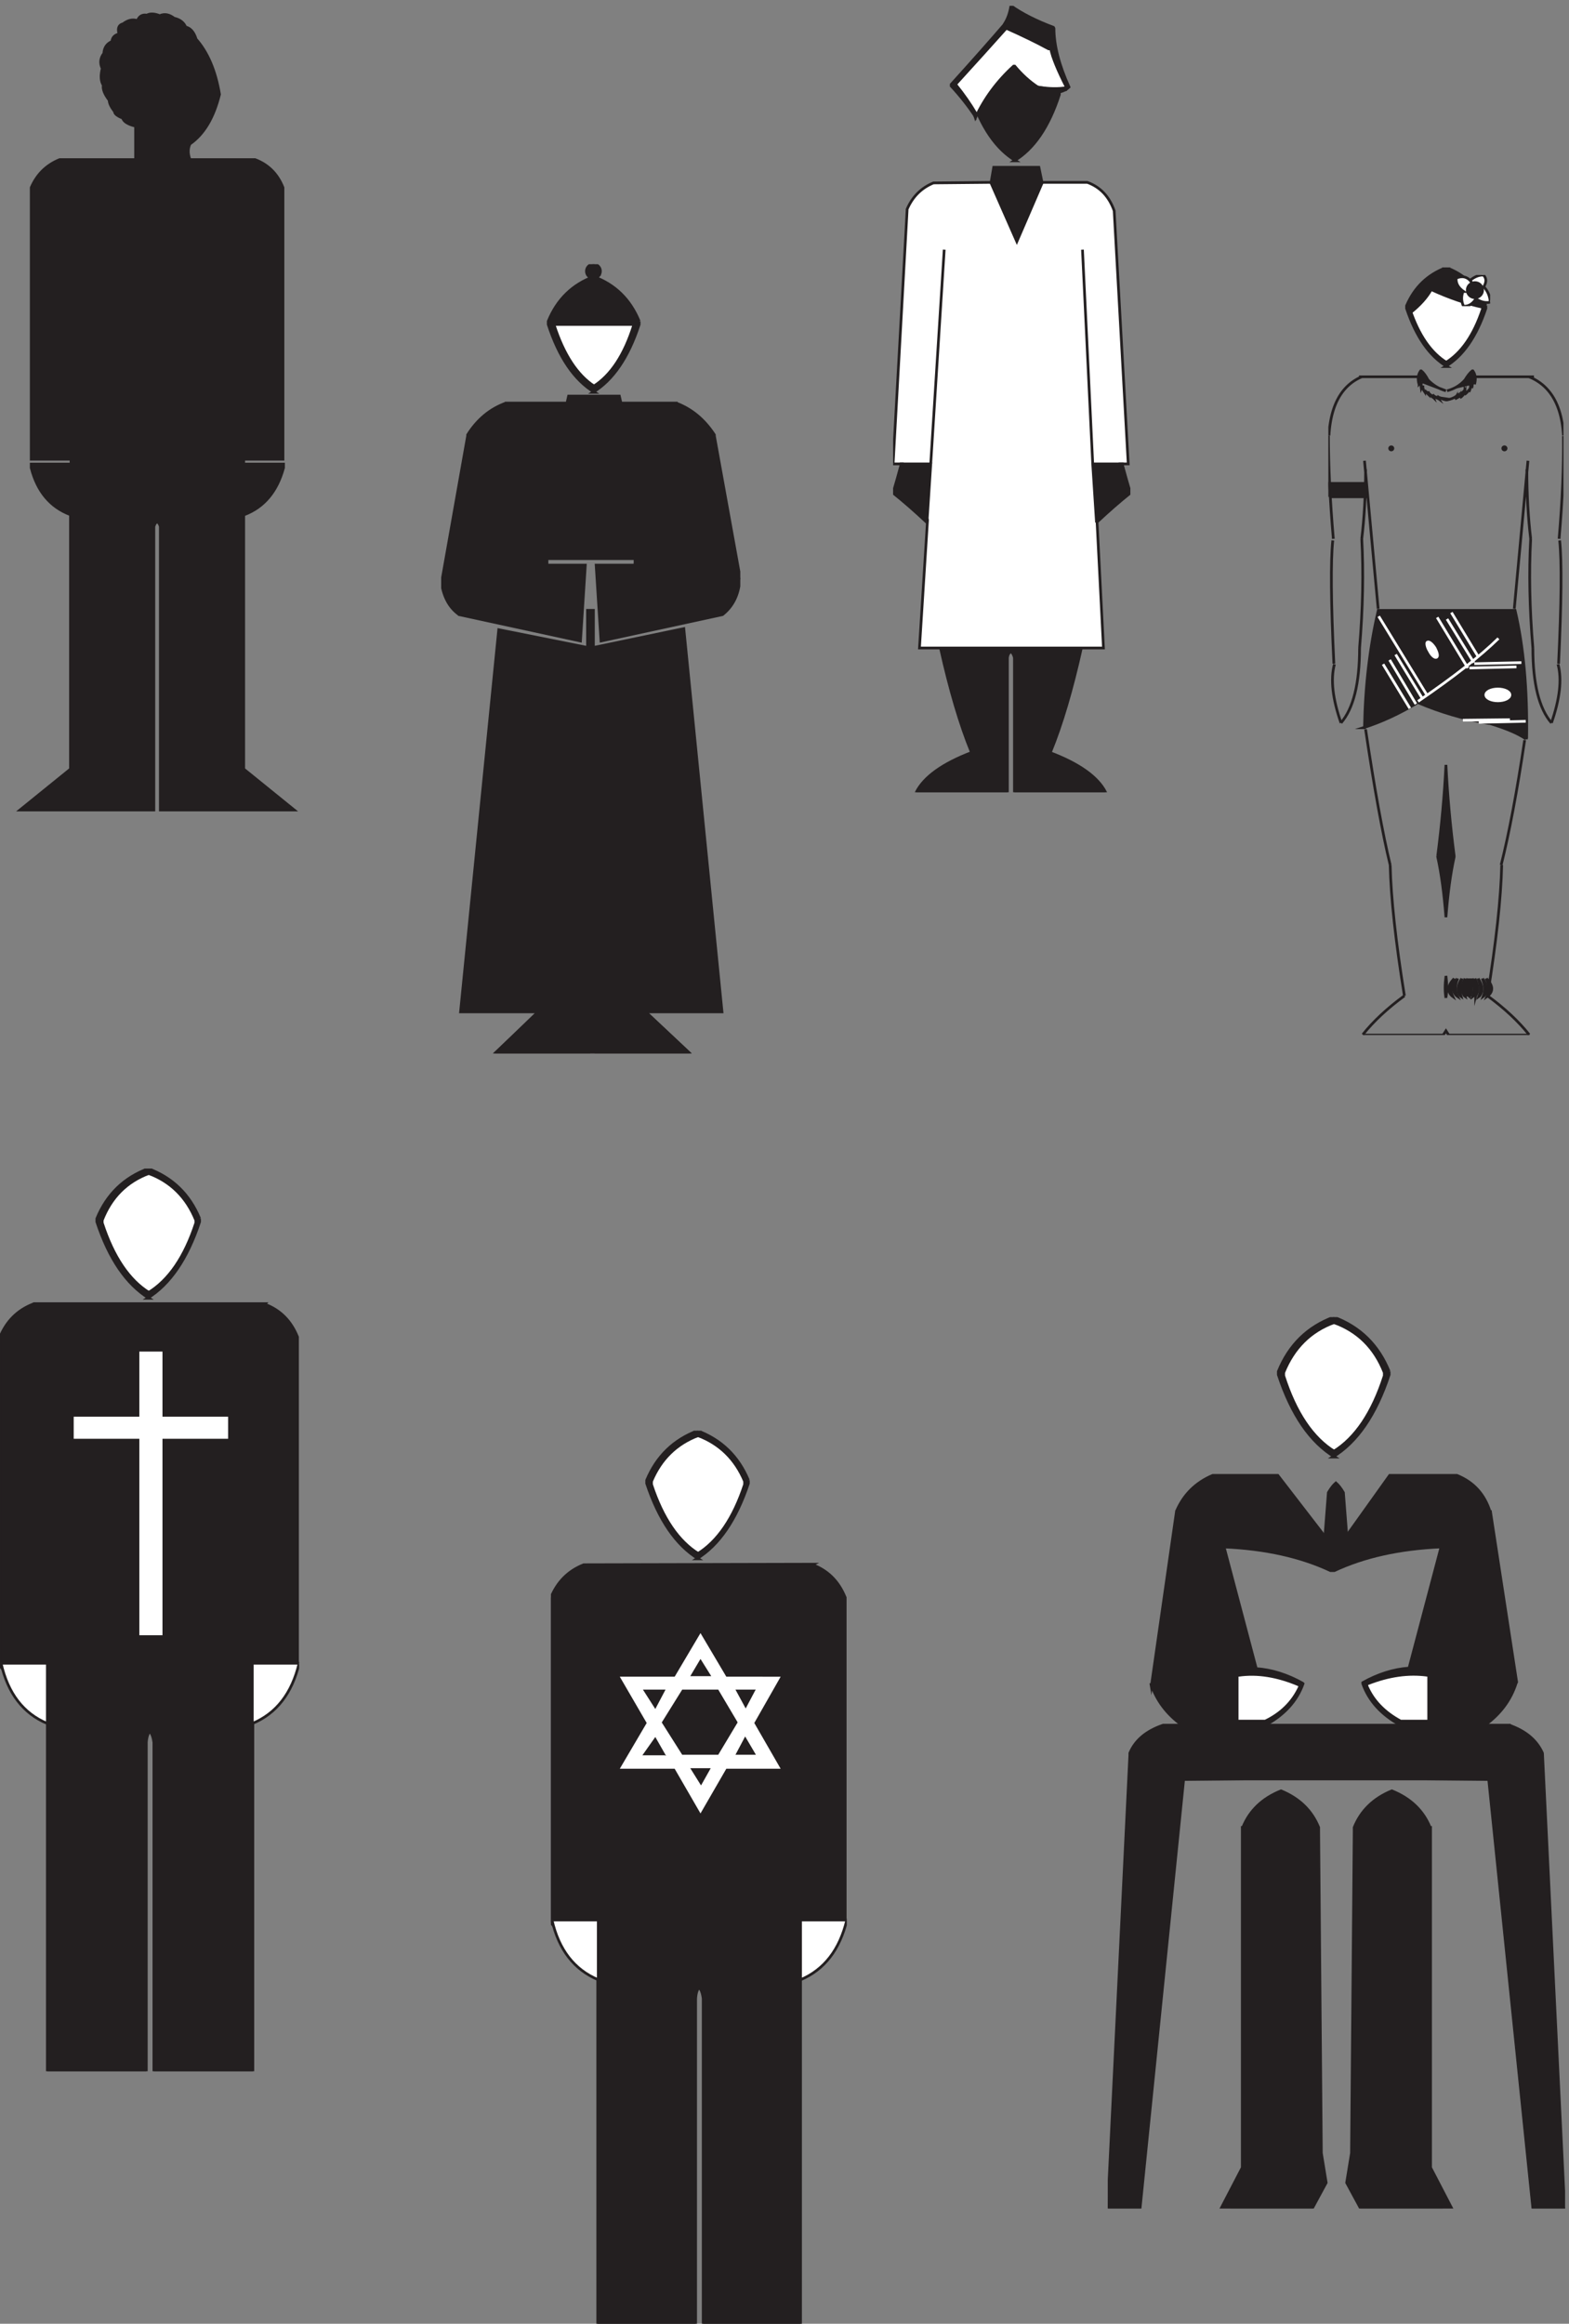 <svg xmlns="http://www.w3.org/2000/svg" xml:space="preserve" width="581.8" height="861.2"><rect width="100%" height="100%" fill="#808080" stroke="none"/><defs><clipPath id="a" clipPathUnits="userSpaceOnUse"><path d="M1230 5739h834V3540h-834z" clip-rule="evenodd"/></clipPath><clipPath id="b" clipPathUnits="userSpaceOnUse"><path d="M2490 6459h661.5V4267.5H2490Z" clip-rule="evenodd"/></clipPath><clipPath id="c" clipPathUnits="userSpaceOnUse"><path d="M3703.5 5730H4359V3591h-655.5z" clip-rule="evenodd"/></clipPath><clipPath id="d" clipPathUnits="userSpaceOnUse"><path d="M4058.61 5709h96.01v-87h-96.01z" clip-rule="evenodd"/></clipPath><clipPath id="e" clipPathUnits="userSpaceOnUse"><path d="M3703.5 5730H4359V3591h-655.5z" clip-rule="evenodd"/></clipPath><clipPath id="f" clipPathUnits="userSpaceOnUse"><path d="M0 3219h834V703.5H0Z" clip-rule="evenodd"/></clipPath><clipPath id="g" clipPathUnits="userSpaceOnUse"><path d="M1536 2488.5h825V0h-825z" clip-rule="evenodd"/></clipPath><clipPath id="h" clipPathUnits="userSpaceOnUse"><path d="M3088.5 2805h1275V321h-1275z" clip-rule="evenodd"/></clipPath></defs><path d="M196.5 4940.31v100.62c-56 21.02-92.5 64.57-109.5 130.64v10.52h111v12.01l-1.5 1.5H87v756.85c16 37.05 42.5 63.07 79.5 78.09H378v93.1c-21 5.01-33 12.52-36 22.53-15 6.01-22.5 12.01-22.5 18.02-10 13.02-15 23.53-15 31.54-13 17.02-18.5 31.03-16.5 42.04-7 11.02-8 26.53-3 46.56-7 15.01-5.5 29.03 4.5 42.05 1 16.01 8.5 27.03 22.5 33.03 1 11.02 7.5 18.02 19.5 21.02v1.51c-4 15.01 0 24.02 12 27.03 13 10.01 26 13.01 39 9.01l1.5 1.5c5 11.01 13.5 15.52 25.5 13.52 9 5 21 4.5 36-1.51 13 6.01 26.5 3.51 40.5-7.51h1.5c15-4 25-12.01 30-24.02 13-3.01 22.5-13.52 28.5-31.54v-1.5c33-37.04 55-88.6 66-154.67-16-65.08-43.5-111.13-82.5-138.16-6-13.01-6-27.53 0-43.55h183-1.5c37-14.02 63-40.04 78-78.09V5195.6H679.5v-13.51h111v-10.52c-18-66.07-54.5-109.62-109.5-130.64l-1.5-1.5v-99.12 3.01-611.19l141-114.13H447v789.89c-2 7.01-5 11.51-9 13.51-4-2-7-6.5-9-13.51V4218H55.5l141 114.13v611.19-3.01" style="fill:#231f20;fill-opacity:1;fill-rule:evenodd;stroke:none" transform="matrix(.133 0 0 -.133 0 861.2)"/><path d="M196.5 4940.31v100.62c-56 21.02-92.5 64.57-109.5 130.64v10.52h111v12.01l-1.5 1.5H87v756.85c16 37.05 42.5 63.07 79.5 78.09H378v93.1c-21 5.01-33 12.52-36 22.53-15 6.01-22.5 12.01-22.5 18.02-10 13.02-15 23.53-15 31.54-13 17.02-18.5 31.03-16.5 42.04-7 11.02-8 26.53-3 46.56-7 15.01-5.5 29.03 4.5 42.05 1 16.01 8.5 27.03 22.5 33.03 1 11.02 7.5 18.02 19.5 21.02v1.51c-4 15.01 0 24.02 12 27.03 13 10.01 26 13.01 39 9.01l1.5 1.5c5 11.01 13.5 15.52 25.5 13.52 9 5 21 4.5 36-1.51 13 6.01 26.5 3.51 40.5-7.51h1.5c15-4 25-12.01 30-24.02 13-3.01 22.5-13.52 28.5-31.54v-1.5c33-37.04 55-88.6 66-154.67-16-65.08-43.5-111.13-82.5-138.16-6-13.01-6-27.53 0-43.55h183-1.5c37-14.02 63-40.04 78-78.09V5195.6H679.5v-13.51h111v-10.52c-18-66.07-54.5-109.62-109.5-130.64l-1.5-1.5v-99.12 3.01-611.19l141-114.13H447v789.89c-2 7.01-5 11.51-9 13.51-4-2-7-6.5-9-13.51V4218H55.5l141 114.13v611.19-3.01" style="fill:none;stroke:#231f20;stroke-width:7.5;stroke-linecap:butt;stroke-linejoin:miter;stroke-miterlimit:10;stroke-dasharray:none;stroke-opacity:1" transform="matrix(.133 0 0 -.133 0 861.2)"/><g clip-path="url(#a)" transform="matrix(.133 0 0 -.133 0 861.2)"><path d="M1782 5580c-25 61-67.5 102.5-127.5 124.5h1.5c-60-22-102.5-63.5-127.5-124.5v-9c30-92 73-155 129-189h-4.5c56 34 99 97 129 189v9" style="fill:#231f20;fill-opacity:1;fill-rule:evenodd;stroke:none"/><path d="M1782 5580c-25 61-67.5 102.5-127.5 124.5h1.5c-60-22-102.5-63.5-127.5-124.5v-9c30-92 73-155 129-189h-4.5c56 34 99 97 129 189v9" style="fill:none;stroke:#231f20;stroke-width:7.5;stroke-linecap:butt;stroke-linejoin:miter;stroke-miterlimit:10;stroke-dasharray:none;stroke-opacity:1"/><path d="M1767 5577c-22 55-59 92.5-111 112.5-52-20-89-57.5-111-112.5v-7.5c27-83 64.5-140 112.5-171h-3c49 31 86.5 88 112.5 171v7.5" style="fill:#fff;fill-opacity:1;fill-rule:evenodd;stroke:none"/><path d="M1767 5577c-22 55-59 92.5-111 112.5-52-20-89-57.5-111-112.5v-7.5c27-83 64.5-140 112.5-171h-3c49 31 86.5 88 112.5 171v7.5" style="fill:none;stroke:#231f20;stroke-width:7.5;stroke-linecap:butt;stroke-linejoin:miter;stroke-miterlimit:10;stroke-dasharray:none;stroke-opacity:1"/><path d="M1767 5571h-229.5c21 61 59 102.5 114 124.5l4.5-3c57-18 96-54.5 117-109.5l-6-12" style="fill:#231f20;fill-opacity:1;fill-rule:evenodd;stroke:none"/><path d="M1767 5571h-229.5c21 61 59 102.5 114 124.5l4.5-3c57-18 96-54.5 117-109.5l-6-12" style="fill:none;stroke:#231f20;stroke-width:7.5;stroke-linecap:butt;stroke-linejoin:miter;stroke-miterlimit:10;stroke-dasharray:none;stroke-opacity:1"/><path d="M1674 5719.5c0-10.77-8.73-19.5-19.5-19.5s-19.5 8.73-19.5 19.5 8.73 19.5 19.5 19.5 19.5-8.73 19.5-19.5" style="fill:#231f20;fill-opacity:1;fill-rule:evenodd;stroke:none"/><path d="M1674 5719.5c0-10.77-8.73-19.5-19.5-19.5s-19.5 8.73-19.5 19.5 8.73 19.5 19.5 19.5 19.5-8.73 19.5-19.5zM1501.5 3654 1380 3540h265.5m156 114 121.5-114h-265.5" style="fill:none;stroke:#231f20;stroke-width:7.5;stroke-linecap:butt;stroke-linejoin:miter;stroke-miterlimit:10;stroke-dasharray:none;stroke-opacity:1"/><path d="m1906.5 4723.5-252-52.5v103.5H1638V4671l-247.5 49.5-106.5-1065h216L1380 3540h543l-123 115.5h213l-106.5 1068" style="fill:#231f20;fill-opacity:1;fill-rule:evenodd;stroke:none"/><path d="m1906.5 4723.5-252-52.5v103.5H1638V4671l-247.5 49.5-106.5-1065h216L1380 3540h543l-123 115.5h213z" style="fill:none;stroke:#231f20;stroke-width:7.5;stroke-linecap:butt;stroke-linejoin:miter;stroke-miterlimit:10;stroke-dasharray:none;stroke-opacity:1"/><path d="M1884.86 5352c43.15-16 78.78-45.5 106.88-88.5v-3l72.26-399-1.5-1.5c-3.02-42-19.07-74.5-48.18-97.5L1675.6 4689l-13.55 211.5h106.89l1.51 4.5v13.5h-245.39v-18h106.89L1618.4 4689l-338.72 73.5-1.51 1.5c-27.1 20-43.15 51.5-48.17 94.5l3.01 3 70.76 399v3c27.09 43 62.72 72.5 106.88 88.5h-3.01 173.12l4.52 19.5h141.51l4.51-19.5h158.07-4.51" style="fill:#231f20;fill-opacity:1;fill-rule:evenodd;stroke:none"/><path d="M1884.86 5352c43.15-16 78.78-45.5 106.88-88.5v-3l72.26-399-1.5-1.5c-3.02-42-19.07-74.5-48.18-97.5L1675.6 4689l-13.55 211.5h106.89l1.51 4.5v13.5h-245.39v-18h106.89L1618.4 4689l-338.72 73.5-1.51 1.5c-27.1 20-43.15 51.5-48.17 94.5l3.01 3 70.76 399v3c27.09 43 62.72 72.5 106.88 88.5h-3.01 173.12l4.52 19.5h141.51l4.51-19.5h158.07-4.51" style="fill:none;stroke:#231f20;stroke-width:7.5;stroke-linecap:butt;stroke-linejoin:miter;stroke-miterlimit:10;stroke-dasharray:none;stroke-opacity:1"/></g><g clip-path="url(#b)" transform="matrix(.133 0 0 -.133 0 861.2)"><path d="M2622.19 4669.5c26.08-117 54.66-213.5 85.75-289.5l1.5-1.5c-81.23-31-132.88-68-154.94-111h254.22v375c1.01 8 4.01 13.5 9.03 16.5h1.5c4.02-3 7.02-8.5 9.03-16.5v-375h254.22c-22.06 43-74.21 80-156.45 111l3.01 1.5c31.09 76 59.67 172.5 85.75 289.5l-3.01 30-261.75 24h-136.88l9.02-54" style="fill:#231f20;fill-opacity:1;fill-rule:evenodd;stroke:none"/><path d="M2622.19 4669.5c26.08-117 54.66-213.5 85.75-289.5l1.5-1.5c-81.23-31-132.88-68-154.94-111h254.22v375c1.01 8 4.01 13.5 9.03 16.5h1.5c4.02-3 7.02-8.5 9.03-16.5v-375h254.22c-22.06 43-74.21 80-156.45 111l3.01 1.5c31.09 76 59.67 172.5 85.75 289.5l-3.01 30-261.75 24h-136.88l9.02-54" style="fill:none;stroke:#231f20;stroke-width:7.5;stroke-linecap:butt;stroke-linejoin:miter;stroke-miterlimit:10;stroke-dasharray:none;stroke-opacity:1"/><path d="m3058.5 5023.5 18-354h-513l22.5 357-69 156h-27l39 706.5v3c15 35 39.5 59.5 73.5 73.5h4.5l154.5 1.5h270c36-13 61-39.5 75-79.5v-1.5l39-703.5h-24l-63-159" style="fill:#fff;fill-opacity:1;fill-rule:evenodd;stroke:none"/><path d="m3058.5 5023.5 18-354h-513l22.5 357-69 156h-27l39 706.5v3c15 35 39.5 59.5 73.5 73.5h4.5l154.5 1.5h270c36-13 61-39.5 75-79.5v-1.5l39-703.5h-24l-63-159" style="fill:none;stroke:#231f20;stroke-width:7.5;stroke-linecap:butt;stroke-linejoin:miter;stroke-miterlimit:10;stroke-dasharray:none;stroke-opacity:1"/><path d="M2953.5 6220.5c-24 59-65.5 99.5-124.5 121.5h1.5c-59-22-100.5-62.5-124.5-121.5v-9c29-90 71-151.5 126-184.5h-4.5c55 33 97 94.5 126 184.5v9" style="fill:#231f20;fill-opacity:1;fill-rule:evenodd;stroke:none"/><path d="M2953.5 6220.5c-24 59-65.5 99.5-124.5 121.5h1.5c-59-22-100.5-62.5-124.5-121.5v-9c29-90 71-151.5 126-184.5h-4.5c55 33 97 94.5 126 184.5v9" style="fill:none;stroke:#231f20;stroke-width:7.5;stroke-linecap:butt;stroke-linejoin:miter;stroke-miterlimit:10;stroke-dasharray:none;stroke-opacity:1"/><path d="M2893.5 6232.5c-23 15-44.5 34.5-64.5 58.5h-3c-46-42-81.5-90-106.5-144l-3 9-31.5 51-27 33 69 76.5 75 85.5 15 21 111-49.5 4.5-27 3-27 15-36 16.5-33 10.5-16.5-6-9-21-1.5h-4.5l-52.5 9" style="fill:#fff;fill-opacity:1;fill-rule:evenodd;stroke:none"/><path d="M2893.5 6232.5c-23 15-44.5 34.5-64.5 58.5h-3c-46-42-81.5-90-106.5-144l-3 9-31.5 51-27 33 69 76.5 75 85.5 15 21 111-49.5 4.5-27 3-27 15-36 16.5-33 10.5-16.5-6-9-21-1.5h-4.5l-52.5 9m-174-84 3 9" style="fill:none;stroke:#231f20;stroke-width:7.5;stroke-linecap:butt;stroke-linejoin:miter;stroke-miterlimit:10;stroke-dasharray:none;stroke-opacity:1"/><path d="M2838 6009h-67.5l-7.5-43.5 72-163.5 70.5 163.5-9 43.5H2829h9" style="fill:#231f20;fill-opacity:1;fill-rule:evenodd;stroke:none"/><path d="M2838 6009h-67.5l-7.5-43.5 72-163.5 70.5 163.5-9 43.5H2829h9" style="fill:none;stroke:#231f20;stroke-width:7.5;stroke-linecap:butt;stroke-linejoin:miter;stroke-miterlimit:10;stroke-dasharray:none;stroke-opacity:1"/><path d="M2584.5 5019c-33 31-64.5 58.5-94.5 82.5 8 27 15.5 53.5 22.5 79.5v1.5h82.5l-10.5-162v-1.5" style="fill:#231f20;fill-opacity:1;fill-rule:evenodd;stroke:none"/><path d="M2584.5 5019c-33 31-64.5 58.5-94.5 82.5 8 27 15.5 53.5 22.5 79.5v1.5h82.5l-10.5-162v-1.5" style="fill:none;stroke:#231f20;stroke-width:7.5;stroke-linecap:butt;stroke-linejoin:miter;stroke-miterlimit:10;stroke-dasharray:none;stroke-opacity:1"/><path d="M3057 5019c33 31 64.5 58.5 94.5 82.5-8 27-15.5 53.5-22.5 79.5v1.5h-82.5l10.5-162v-1.5" style="fill:#231f20;fill-opacity:1;fill-rule:evenodd;stroke:none"/><path d="M3057 5019c33 31 64.5 58.5 94.5 82.5-8 27-15.5 53.5-22.5 79.5v1.5h-82.5l10.5-162v-1.5m-462 165 37.5 595.5m414-595.5-28.5 595.5" style="fill:none;stroke:#231f20;stroke-width:7.5;stroke-linecap:butt;stroke-linejoin:miter;stroke-miterlimit:10;stroke-dasharray:none;stroke-opacity:1"/><path d="M2955 6219c11 3 19.5 7.5 25.5 13.5-28 62-42 116.5-42 163.5l-1.5 3c-48 18-87.5 38-118.5 60-3-19-8.5-35-16.5-48h1.5c-43-50-93.5-107-151.5-171v-4.5c25-27 47.5-55.5 67.5-85.5l1.5 9c-16 27-34.5 53.5-55.5 79.5v3c52 57 99 109 141 156v-1.5c45-20 84-39 117-57h6c5-24 19.5-59.5 43.5-106.5v-1.5c-22-4-48.5-3.5-79.5 1.5l61.5-13.5" style="fill:#231f20;fill-opacity:1;fill-rule:evenodd;stroke:none"/><path d="M2955 6219c11 3 19.5 7.5 25.5 13.5-28 62-42 116.5-42 163.5l-1.5 3c-48 18-87.5 38-118.5 60-3-19-8.5-35-16.5-48h1.5c-43-50-93.5-107-151.5-171v-4.5c25-27 47.5-55.5 67.5-85.5l1.5 9c-16 27-34.5 53.5-55.5 79.5v3c52 57 99 109 141 156v-1.5c45-20 84-39 117-57h6c5-24 19.5-59.5 43.5-106.5v-1.5c-22-4-48.5-3.5-79.5 1.5l61.5-13.5" style="fill:none;stroke:#231f20;stroke-width:7.5;stroke-linecap:butt;stroke-linejoin:miter;stroke-miterlimit:10;stroke-dasharray:none;stroke-opacity:1"/></g><g clip-path="url(#c)" transform="matrix(.133 0 0 -.133 0 861.2)"><path d="M4254.67 4416c-21.53 15-55.36 29.5-101.49 43.5h-3.07c-68.69 12-134.81 31.5-198.37 58.5h1.53c-51.25-31-102-54.5-152.23-70.5h3.08c2.04 117 14.86 226 38.44 327h381.35c23.58-101 34.35-219.5 32.3-355.5l-1.54-3" style="fill:#231f20;fill-opacity:1;fill-rule:evenodd;stroke:none"/><path d="M4221.09 4451.42c-21.36 15.12-54.92 29.73-100.69 43.84h-3.05c-68.15 12.1-133.75 31.76-196.8 58.97h1.52c-50.85-31.24-101.2-54.93-151.03-71.06h3.05c2.03 117.94 14.75 227.81 38.14 329.62h378.34c23.4-101.81 34.08-221.26 32.04-358.35l-1.52-3.02" style="fill:none;stroke:#231f20;stroke-width:7.5;stroke-linecap:butt;stroke-linejoin:miter;stroke-miterlimit:10;stroke-dasharray:none;stroke-opacity:1" transform="scale(1.008 .992)"/><path d="M4142.43 5623.5c-22.35 52-59.44 87.5-111.26 106.5h1.53c-51.82-19-88.91-54.5-111.26-106.5v-7.5c26.42-79 64.01-133 112.78-162h-4.57c48.77 29 86.36 83 112.78 162v7.5" style="fill:#231f20;fill-opacity:1;fill-rule:evenodd;stroke:none"/><path d="M4109.73 5668.6c-22.17 52.42-58.97 88.2-110.38 107.35h1.51c-51.4-19.15-88.2-54.93-110.37-107.35v-7.56c26.21-79.63 63.5-134.07 111.89-163.3h-4.54c48.39 29.23 85.68 83.67 111.89 163.3v7.56m-423.37-659.24c-6.04-58.47-5.04-173.89 3.03-346.26m1.51-1.51c-11.09-42.34-5.04-97.28 18.14-164.81m0 0c34.28 40.32 51.41 110.38 51.41 210.17m0 0c9.07 110.88 11.09 213.2 6.05 306.94m7.56 219.25 37.8-415.81m-45.36 196.56c7.06 59.47 10.59 124.49 10.59 195.05m151.2 260.07h-169.35m554.92-459.65c6.04-58.47 5.04-173.89-3.03-346.26m-1.51-1.51c11.09-42.34 5.04-97.28-18.14-164.81" style="fill:none;stroke:#231f20;stroke-width:7.5;stroke-linecap:butt;stroke-linejoin:miter;stroke-miterlimit:10;stroke-dasharray:none;stroke-opacity:1" transform="scale(1.008 .992)"/><path d="M4291.18 4496.78c-34.28 40.32-51.41 110.38-51.41 210.17m0 0c-9.07 110.88-11.09 213.2-6.05 306.94m-7.56 219.25-37.8-415.81m45.36 196.56c-7.06 59.47-10.59 124.49-10.59 195.05m-149.69 260.07h169.35M3845.13 4097.6c2.01-92.74 15.12-215.21 39.31-367.42m0 0c-47.38-35.28-85.68-71.57-114.92-108.87m7.57 857.32c24.19-165.31 46.87-292.32 68.04-381.03m308.45 0c-2.02-92.74-15.12-215.21-39.31-367.42m0 0c47.37-35.28 85.68-71.57 114.91-108.87m95.26 1681.38c1.01-84.67-3.02-180.94-12.1-288.8m-638.07 290.31c0-85.68 4.54-182.45 13.6-290.31" style="fill:none;stroke:#231f20;stroke-width:7.5;stroke-linecap:butt;stroke-linejoin:miter;stroke-miterlimit:10;stroke-dasharray:none;stroke-opacity:1" transform="scale(1.008 .992)"/><path d="M4034.24 5386.5c19.8 5 36.47 15 50.02 30 7.29 12 14.06 20.5 20.31 25.5h1.57c7.29-10 8.86-22.5 4.69-37.5m-1.56 0c0 3-2.09 5.5-6.26 7.5l6.26-7.5-6.26 7.5c2.09-5 2.09-11 0-18m0 0c0 3-1.04 5.5-3.12 7.5l3.12-7.5-3.12 7.5c0-6-1.57-12-4.69-18m0 0v6-6 4.5c-4.17-5-8.34-9-12.5-12m1.56 0c1.04 3 1.04 6 0 9v-9 7.5c-3.13-7-7.82-12.5-14.07-16.5m0 0c3.13 3 4.17 6 3.13 9l-3.13-9 3.13 9c-4.17-5-9.9-9-17.2-12m0 0c3.13 3 4.69 5.5 4.69 7.5l-4.69-7.5 4.69 7.5c-7.29-5-16.15-8.5-26.57-10.5h-3.13c-9.37 2-17.71 5.5-25 10.5m0 0c-1.05-2 .52-4.5 4.69-7.5l-4.69 7.5 4.69-7.5c-7.3 3-13.03 7-17.2 12m0 0c-1.04-3 0-6 3.13-9l-3.13 9 3.13-9c-6.25 4-11.46 9.5-15.63 16.5m0 1.5c0-3 .52-6 1.56-9l-1.56 9 1.56-9c-3.12 3-6.77 7-10.94 12m0 1.5v-6 6-6c-4.17 6-5.73 12-4.69 18m-1.56 0c-1.04-2-2.09-4.5-3.13-7.5l3.13 7.5-3.13-7.5c-1.04 7-.52 13 1.57 18m0 0c-5.21-2-7.82-4.5-7.82-7.5l7.82 7.5-7.82-7.5c-4.17 15-2.61 27.5 4.69 37.5h1.56c6.25-5 12.51-13.5 18.76-25.5 14.59-15 31.26-25 50.01-30l-67.2 25.5" style="fill:#231f20;fill-opacity:1;fill-rule:evenodd;stroke:none"/><path d="M4002.4 5429.7c19.64 5.04 36.18 15.12 49.62 30.24 7.23 12.1 13.95 20.66 20.16 25.7h1.55c7.23-10.08 8.79-22.68 4.65-37.8m-1.55 0c0 3.03-2.07 5.55-6.2 7.56l6.2-7.56-6.2 7.56c2.06-5.04 2.06-11.08 0-18.14m0 0c0 3.02-1.04 5.54-3.11 7.56l3.11-7.56-3.11 7.56c0-6.05-1.55-12.1-4.65-18.14m0 0v6.04-6.04 4.53c-4.13-5.04-8.27-9.07-12.4-12.09m1.55 0c1.03 3.02 1.03 6.04 0 9.07v-9.07 7.56c-3.1-7.06-7.76-12.6-13.96-16.64m0 0c3.1 3.03 4.14 6.05 3.1 9.08l-3.1-9.08 3.1 9.08c-4.13-5.04-9.82-9.08-17.06-12.1m0 0c3.11 3.02 4.66 5.54 4.66 7.56l-4.66-7.56 4.66 7.56c-7.24-5.04-16.03-8.57-26.36-10.59h-3.11c-9.3 2.02-17.57 5.55-24.81 10.59m0 0c-1.03-2.02.52-4.54 4.66-7.56l-4.66 7.56 4.66-7.56c-7.24 3.02-12.93 7.06-17.06 12.1m0 0c-1.04-3.03 0-6.05 3.1-9.08l-3.1 9.08 3.1-9.08c-6.2 4.04-11.37 9.58-15.51 16.64m0 1.51c0-3.03.52-6.05 1.55-9.07l-1.55 9.07 1.55-9.07c-3.1 3.02-6.72 7.05-10.85 12.09m0 1.51v-6.04 6.04-6.04c-4.14 6.04-5.69 12.09-4.65 18.14m-1.55 0c-1.04-2.02-2.07-4.54-3.1-7.56l3.1 7.56-3.1-7.56c-1.04 7.06-.52 13.1 1.55 18.14m0 0c-5.17-2.01-7.76-4.53-7.76-7.56l7.76 7.56-7.76-7.56c-4.13 15.12-2.58 27.72 4.65 37.8h1.56c6.2-5.04 12.4-13.6 18.6-25.7 14.48-15.12 31.02-25.2 49.62-30.24l-66.67 25.7" style="fill:none;stroke:#231f20;stroke-width:7.5;stroke-linecap:butt;stroke-linejoin:miter;stroke-miterlimit:10;stroke-dasharray:none;stroke-opacity:1" transform="scale(1.008 .992)"/><path d="M4133.29 5620.5c-19.31 49-53.35 82.5-102.12 100.5h1.53c-48.77-18-82.81-51.5-102.11-100.5v-6c24.38-73 58.93-123 103.63-150h-4.57c44.71 27 79.25 77 103.64 150v6" style="fill:#fff;fill-opacity:1;fill-rule:evenodd;stroke:none"/><path d="M4100.66 5665.58c-19.15 49.39-52.92 83.16-101.31 101.3h1.51c-48.38-18.14-82.15-51.91-101.3-101.3v-6.05c24.19-73.59 58.46-123.99 102.82-151.2h-4.54c44.36 27.21 78.63 77.61 102.82 151.2v6.05" style="fill:none;stroke:#231f20;stroke-width:7.5;stroke-linecap:butt;stroke-linejoin:miter;stroke-miterlimit:10;stroke-dasharray:none;stroke-opacity:1" transform="scale(1.008 .992)"/><path d="M3932.11 5604c26.42 21 45.72 42.5 57.91 64.5 49.79-23 98.05-39.5 144.79-49.5l3.05 3c-19.31 48-52.84 82-100.59 102l-6.1 1.5c-51.81-22-85.85-60.5-102.11-115.5l3.05-6" style="fill:#231f20;fill-opacity:1;fill-rule:evenodd;stroke:none"/><path d="M3901.07 5648.94c26.21 21.17 45.36 42.84 57.46 65.02 49.39-23.18 97.27-39.82 143.64-49.9l3.02 3.03c-19.15 48.38-52.41 82.66-99.79 102.82l-6.05 1.51c-51.4-22.18-85.18-60.99-101.3-116.43l3.02-6.05" style="fill:none;stroke:#231f20;stroke-width:7.5;stroke-linecap:butt;stroke-linejoin:miter;stroke-miterlimit:10;stroke-dasharray:none;stroke-opacity:1" transform="scale(1.008 .992)"/></g><g clip-path="url(#d)" transform="matrix(.133 0 0 -.133 0 861.2)"><path d="M4154.62 5634.66c-1.05 15.81-6.85 29.52-17.41 41.12v1.58c7.39 12.66 6.86 23.2-1.58 31.64h-1.58c-11.61 0-23.21-4.75-34.82-14.23l1.58-3.17c-10.55 12.65-23.74 15.82-39.57 9.49l-1.58-1.58c-1.05-13.71 5.8-25.84 20.57-36.38h-1.58c-5.27-13.71-4.74-27.42 1.58-41.13h1.59c12.66 0 23.21 6.33 31.65 18.98l1.58 1.58c12.66-8.43 25.33-11.6 37.99-9.49l1.58 1.59" style="fill:#fff;fill-opacity:1;fill-rule:evenodd;stroke:none"/><path d="M4121.83 5679.85c-1.05 15.94-6.8 29.76-17.28 41.45v1.6c7.33 12.75 6.81 23.38-1.57 31.89h-1.56c-11.52 0-23.03-4.79-34.55-14.35l1.57-3.19c-10.47 12.75-23.55 15.94-39.25 9.56l-1.57-1.59c-1.05-13.82 5.75-26.05 20.41-36.67h-1.57c-5.23-13.82-4.71-27.64 1.57-41.46h1.57c12.56 0 23.03 6.38 31.4 19.13l1.57 1.6c12.56-8.51 25.13-11.7 37.69-9.57l1.57 1.6" style="fill:none;stroke:#231f20;stroke-width:7.5;stroke-linecap:butt;stroke-linejoin:miter;stroke-miterlimit:10;stroke-dasharray:none;stroke-opacity:1" transform="scale(1.008 .992)"/><path d="M4133.29 5667c0-11.6-9.56-21-21.34-21-11.79 0-21.34 9.4-21.34 21s9.55 21 21.34 21c11.78 0 21.34-9.4 21.34-21" style="fill:#231f20;fill-opacity:1;fill-rule:evenodd;stroke:none"/><path d="M4100.66 5712.45c0-11.69-9.48-21.17-21.17-21.17-11.69 0-21.17 9.48-21.17 21.17 0 11.69 9.48 21.17 21.17 21.17 11.69 0 21.17-9.48 21.17-21.17z" style="fill:none;stroke:#231f20;stroke-width:7.5;stroke-linecap:butt;stroke-linejoin:miter;stroke-miterlimit:10;stroke-dasharray:none;stroke-opacity:1" transform="scale(1.008 .992)"/></g><g clip-path="url(#e)" transform="matrix(.133 0 0 -.133 0 861.2)"><path d="M3706.55 5091h102.11v37.5h-103.64c0-13 .51-25.5 1.53-37.5" style="fill:#231f20;fill-opacity:1;fill-rule:evenodd;stroke:none"/><path d="M3677.29 5131.83h101.31v37.8h-102.82c0-13.1.5-25.7 1.51-37.8" style="fill:none;stroke:#231f20;stroke-width:7.5;stroke-linecap:butt;stroke-linejoin:miter;stroke-miterlimit:10;stroke-dasharray:none;stroke-opacity:1" transform="scale(1.008 .992)"/><path d="M3883.34 5226c0-2.48-2.05-4.5-4.57-4.5-2.53 0-4.57 2.02-4.57 4.5s2.04 4.5 4.57 4.5c2.52 0 4.57-2.02 4.57-4.5" style="fill:#231f20;fill-opacity:1;fill-rule:evenodd;stroke:none"/><path d="M3852.69 5267.91c0-2.5-2.03-4.53-4.54-4.53-2.5 0-4.54 2.03-4.54 4.53 0 2.51 2.04 4.54 4.54 4.54 2.51 0 4.54-2.03 4.54-4.54z" style="fill:none;stroke:#231f20;stroke-width:7.5;stroke-linecap:butt;stroke-linejoin:miter;stroke-miterlimit:10;stroke-dasharray:none;stroke-opacity:1" transform="scale(1.008 .992)"/><path d="M4198.82 5226c0-2.48-2.05-4.5-4.57-4.5-2.53 0-4.57 2.02-4.57 4.5s2.04 4.5 4.57 4.5c2.52 0 4.57-2.02 4.57-4.5" style="fill:#231f20;fill-opacity:1;fill-rule:evenodd;stroke:none"/><path d="M4165.68 5267.91c0-2.5-2.03-4.53-4.54-4.53-2.5 0-4.53 2.03-4.53 4.53a4.535 4.535 0 1 0 9.07 0zm-399.18 201.1c-55.44-24.19-85.68-79.13-90.72-164.81m553.4 164.81c58.47-24.19 90.22-79.13 95.26-164.81" style="fill:none;stroke:#231f20;stroke-width:7.5;stroke-linecap:butt;stroke-linejoin:miter;stroke-miterlimit:10;stroke-dasharray:none;stroke-opacity:1" transform="scale(1.008 .992)"/><path d="M4008.31 4090.5c11.18 86 18.8 170.5 22.86 253.5 4.07-83 11.69-167.5 22.87-253.5v-3c-10.16-46-17.79-102-22.87-168-5.08 66-12.7 122-22.86 168v3" style="fill:#231f20;fill-opacity:1;fill-rule:evenodd;stroke:none"/><path d="M3976.67 4123.31c11.09 86.69 18.65 171.86 22.68 255.53 4.04-83.67 11.6-168.84 22.69-255.53v-3.03c-10.08-46.37-17.65-102.82-22.69-169.35-5.04 66.53-12.6 122.98-22.68 169.35v3.03m-207.15-503.51h222.28l7.55 12.1 7.56-12.1h223.79" style="fill:none;stroke:#231f20;stroke-width:7.5;stroke-linecap:butt;stroke-linejoin:miter;stroke-miterlimit:10;stroke-dasharray:none;stroke-opacity:1" transform="scale(1.008 .992)"/><path d="M4031.17 3694.5c-3.04 17-3.04 37 0 60v1.5c3.05-23 3.05-43 0-60v-1.5" style="fill:#231f20;fill-opacity:1;fill-rule:evenodd;stroke:none"/><path d="M3999.35 3724.13c-3.02 17.14-3.02 37.3 0 60.48v1.51c3.03-23.18 3.03-43.34 0-60.48v-1.51" style="fill:none;stroke:#231f20;stroke-width:7.5;stroke-linecap:butt;stroke-linejoin:miter;stroke-miterlimit:10;stroke-dasharray:none;stroke-opacity:1" transform="scale(1.008 .992)"/><path d="M4143.95 3748.5c18.4-19 19.82-35 4.25-48l-2.13-1.5c7.08 15 6.38 31-2.12 48v1.5" style="fill:#231f20;fill-opacity:1;fill-rule:evenodd;stroke:none"/><path d="M4111.24 3778.56c18.26-19.15 19.66-35.28 4.22-48.38l-2.11-1.51c7.02 15.12 6.32 31.24-2.11 48.38v1.51" style="fill:none;stroke:#231f20;stroke-width:7.5;stroke-linecap:butt;stroke-linejoin:miter;stroke-miterlimit:10;stroke-dasharray:none;stroke-opacity:1" transform="scale(1.008 .992)"/><path d="M4133.29 3748.5c13.85-19 15.24-35 4.15-48l-2.08-1.5c5.55 15 4.85 31-2.07 48v1.5" style="fill:#231f20;fill-opacity:1;fill-rule:evenodd;stroke:none"/><path d="M4100.66 3778.56c13.75-19.15 15.12-35.28 4.12-48.38l-2.06-1.51c5.5 15.12 4.81 31.24-2.06 48.38v1.51" style="fill:none;stroke:#231f20;stroke-width:7.5;stroke-linecap:butt;stroke-linejoin:miter;stroke-miterlimit:10;stroke-dasharray:none;stroke-opacity:1" transform="scale(1.008 .992)"/><path d="M4121.09 3748.5c12.35-19 13.72-35 4.12-48l-2.06-1.5c5.49 15 4.8 31-2.06 48v1.5" style="fill:#231f20;fill-opacity:1;fill-rule:evenodd;stroke:none"/><path d="M4088.56 3778.56c12.25-19.15 13.61-35.28 4.09-48.38l-2.05-1.51c5.45 15.12 4.77 31.24-2.04 48.38v1.51" style="fill:none;stroke:#231f20;stroke-width:7.5;stroke-linecap:butt;stroke-linejoin:miter;stroke-miterlimit:10;stroke-dasharray:none;stroke-opacity:1" transform="scale(1.008 .992)"/><path d="M4111.95 3748.5c9.96-19 10.67-35 2.13-48v-1.5c4.27 15 3.56 31-2.13 48v1.5" style="fill:#231f20;fill-opacity:1;fill-rule:evenodd;stroke:none"/><path d="M4079.49 3778.56c9.88-19.15 10.59-35.28 2.12-48.38v-1.51c4.23 15.12 3.52 31.24-2.12 48.38v1.51" style="fill:none;stroke:#231f20;stroke-width:7.5;stroke-linecap:butt;stroke-linejoin:miter;stroke-miterlimit:10;stroke-dasharray:none;stroke-opacity:1" transform="scale(1.008 .992)"/><path d="M4104.33 3748.5c9.33-19 10.67-35 4-48l-2-1.5c4 15 3.33 31-2 48v1.5" style="fill:#231f20;fill-opacity:1;fill-rule:evenodd;stroke:none"/><path d="M4071.93 3778.56c9.26-19.15 10.59-35.28 3.97-48.38l-1.98-1.51c3.96 15.12 3.3 31.24-1.99 48.38v1.51" style="fill:none;stroke:#231f20;stroke-width:7.5;stroke-linecap:butt;stroke-linejoin:miter;stroke-miterlimit:10;stroke-dasharray:none;stroke-opacity:1" transform="scale(1.008 .992)"/><path d="M4054.04 3748.5c-17.77-19-19.82-35-6.15-48l2.04-1.5c-6.83 15-5.46 31 4.11 48v1.5" style="fill:#231f20;fill-opacity:1;fill-rule:evenodd;stroke:none"/><path d="M4022.04 3778.56c-17.63-19.15-19.66-35.28-6.1-48.38l2.03-1.51c-6.78 15.12-5.43 31.24 4.07 48.38v1.51" style="fill:none;stroke:#231f20;stroke-width:7.5;stroke-linecap:butt;stroke-linejoin:miter;stroke-miterlimit:10;stroke-dasharray:none;stroke-opacity:1" transform="scale(1.008 .992)"/><path d="M4063.18 3748.5c-14.52-19-15.24-35-2.18-48l2.18-1.5c-7.26 15-7.26 31 0 48v1.5" style="fill:#231f20;fill-opacity:1;fill-rule:evenodd;stroke:none"/><path d="M4031.11 3778.56c-14.4-19.15-15.12-35.28-2.16-48.38l2.16-1.51c-7.2 15.12-7.2 31.24 0 48.38v1.51" style="fill:none;stroke:#231f20;stroke-width:7.5;stroke-linecap:butt;stroke-linejoin:miter;stroke-miterlimit:10;stroke-dasharray:none;stroke-opacity:1" transform="scale(1.008 .992)"/><path d="M4075.37 3748.5c-12.34-19-13.72-35-4.12-48l2.06-1.5c-4.11 15-3.43 31 2.06 48v1.5" style="fill:#231f20;fill-opacity:1;fill-rule:evenodd;stroke:none"/><path d="M4043.2 3778.56c-12.24-19.15-13.61-35.28-4.08-48.38l2.04-1.51c-4.08 15.12-3.4 31.24 2.04 48.38v1.51" style="fill:none;stroke:#231f20;stroke-width:7.5;stroke-linecap:butt;stroke-linejoin:miter;stroke-miterlimit:10;stroke-dasharray:none;stroke-opacity:1" transform="scale(1.008 .992)"/><path d="M4084.52 3748.5c-9.96-19-10.67-35-2.14-48l2.14-1.5c-4.27 15-4.27 31 0 48v1.5" style="fill:#231f20;fill-opacity:1;fill-rule:evenodd;stroke:none"/><path d="M4052.28 3778.56c-9.88-19.15-10.59-35.28-2.12-48.38l2.12-1.51c-4.24 15.12-4.24 31.24 0 48.38v1.51" style="fill:none;stroke:#231f20;stroke-width:7.5;stroke-linecap:butt;stroke-linejoin:miter;stroke-miterlimit:10;stroke-dasharray:none;stroke-opacity:1" transform="scale(1.008 .992)"/><path d="M4092.14 3748.5c-9.96-19-10.67-35-2.14-48v-1.5c-2.84 15-2.13 31 2.14 48v1.5" style="fill:#231f20;fill-opacity:1;fill-rule:evenodd;stroke:none"/><path d="M4059.84 3778.56c-9.88-19.15-10.59-35.28-2.12-48.38v-1.51c-2.83 15.12-2.12 31.24 2.12 48.38v1.51" style="fill:none;stroke:#231f20;stroke-width:7.5;stroke-linecap:butt;stroke-linejoin:miter;stroke-miterlimit:10;stroke-dasharray:none;stroke-opacity:1" transform="scale(1.008 .992)"/><path d="M4096.71 3748.5c-2.44-19-3.05-35-1.83-48l1.83-1.5c-1.22 15-1.22 31 0 48v1.5" style="fill:#231f20;fill-opacity:1;fill-rule:evenodd;stroke:none"/><path d="M4064.37 3778.56c-2.42-19.15-3.02-35.28-1.81-48.38l1.81-1.51c-1.21 15.12-1.21 31.24 0 48.38v1.51" style="fill:none;stroke:#231f20;stroke-width:7.5;stroke-linecap:butt;stroke-linejoin:miter;stroke-miterlimit:10;stroke-dasharray:none;stroke-opacity:1" transform="scale(1.008 .992)"/><path d="M4099.75 3748.5c3.05-19 3.05-35 0-48v-1.5c1.53 15 1.53 31 0 48v1.5" style="fill:#231f20;fill-opacity:1;fill-rule:evenodd;stroke:none"/><path d="M4067.39 3778.56c3.03-19.15 3.03-35.28 0-48.38v-1.51c1.52 15.12 1.52 31.24 0 48.38v1.51m149.69 669.83c-21.16-144.14-42.83-261.08-65.01-350.79" style="fill:none;stroke:#231f20;stroke-width:7.5;stroke-linecap:butt;stroke-linejoin:miter;stroke-miterlimit:10;stroke-dasharray:none;stroke-opacity:1" transform="scale(1.008 .992)"/><path d="M3922.24 4557.26c98.79 68.54 172.87 127.51 222.27 176.91m-55.95-51.41-74.09 123.98m62-140.62-74.09 122.48m57.46-137.6-84.68 142.13m-28.73-217.73-133.05 220.76m120.95-231.34-74.08 123.98m55.94-139.1-72.58 123.98m55.95-136.08-74.09 123.99m252.51 1.51 130.03 3.02M4064.37 4651l130.04 3.03m-104.33-155.74 130.03 3.02m-173.88 3.03 130.03 1.51" style="fill:none;stroke:#fff;stroke-width:7.5;stroke-linecap:butt;stroke-linejoin:miter;stroke-miterlimit:10;stroke-dasharray:none;stroke-opacity:1" transform="scale(1.008 .992)"/><path d="M3985.45 4660.5c6.1-12 15.24-19.5 19.81-16.5 4.58 3 1.53 13.5-4.57 25.5-7.62 12-16.76 19.5-21.33 16.5-3.06-1.5-1.53-13.5 6.09-25.5" style="fill:#fff;fill-opacity:1;fill-rule:evenodd;stroke:none"/><path d="M3953.99 4697.88c6.05-12.1 15.12-19.66 19.66-16.64 4.53 3.03 1.51 13.61-4.54 25.71-7.56 12.1-16.63 19.66-21.16 16.63-3.03-1.51-1.52-13.61 6.04-25.7z" style="fill:none;stroke:#fff;stroke-width:7.5;stroke-linecap:butt;stroke-linejoin:miter;stroke-miterlimit:10;stroke-dasharray:none;stroke-opacity:1" transform="scale(1.008 .992)"/><path d="M4209.49 4539c0-9.11-15.01-16.5-33.53-16.5-18.52 0-33.53 7.39-33.53 16.5s15.01 16.5 33.53 16.5c18.52 0 33.53-7.39 33.53-16.5" style="fill:#fff;fill-opacity:1;fill-rule:evenodd;stroke:none"/><path d="M4176.26 4575.4c0-9.18-14.89-16.63-33.27-16.63-18.36 0-33.26 7.45-33.26 16.63 0 9.19 14.9 16.63 33.26 16.63 18.38 0 33.27-7.44 33.27-16.63z" style="fill:none;stroke:#fff;stroke-width:7.5;stroke-linecap:butt;stroke-linejoin:miter;stroke-miterlimit:10;stroke-dasharray:none;stroke-opacity:1" transform="scale(1.008 .992)"/></g><g clip-path="url(#f)" transform="matrix(.133 0 0 -.133 0 861.2)"><path d="M829.5 1839v912-1.5c-18 45-48.5 75.5-91.5 91.5l1.5 1.5h-645l-3-1.5c-43-17-73.5-47.5-91.5-91.5v1.5-918l132-157.5v-972h276V1620c1 15 4.5 25.5 10.5 31.5H417c6-6 10-16.5 12-31.5V703.5h276v972L829.5 1839" style="fill:#231f20;fill-opacity:1;fill-rule:evenodd;stroke:none"/><path d="M829.5 1839v912-1.5c-18 45-48.5 75.5-91.5 91.5l1.5 1.5h-645l-3-1.5c-43-17-73.5-47.5-91.5-91.5v1.5-918l132-157.5v-972h276V1620c1 15 4.5 25.5 10.5 31.5H417c6-6 10-16.5 12-31.5V703.5h276v972L829.5 1839" style="fill:none;stroke:#231f20;stroke-width:7.5;stroke-linecap:butt;stroke-linejoin:miter;stroke-miterlimit:10;stroke-dasharray:none;stroke-opacity:1"/><path d="M556.5 3079.5c-28 68-76 114.5-144 139.5h1.5c-68-25-116-71.5-144-139.5v-9c34-103 82.5-174 145.5-213H411c63 39 111.5 110 145.5 213v9" style="fill:#231f20;fill-opacity:1;fill-rule:evenodd;stroke:none"/><path d="M556.5 3079.5c-28 68-76 114.5-144 139.5h1.5c-68-25-116-71.5-144-139.5v-9c34-103 82.5-174 145.5-213H411c63 39 111.5 110 145.5 213v9" style="fill:none;stroke:#231f20;stroke-width:7.5;stroke-linecap:butt;stroke-linejoin:miter;stroke-miterlimit:10;stroke-dasharray:none;stroke-opacity:1"/><path d="M546 3075c-26 64-70 107.5-132 130.5h1.5c-62-23-105.5-66.5-130.5-130.5v-7.5c31-95 75-160 132-195h-4.5c58 35 102.5 100 133.5 195v7.5" style="fill:#fff;fill-opacity:1;fill-rule:evenodd;stroke:none"/><path d="M546 3075c-26 64-70 107.5-132 130.5h1.5c-62-23-105.5-66.5-130.5-130.5v-7.5c31-95 75-160 132-195h-4.5c58 35 102.5 100 133.5 195v7.5" style="fill:none;stroke:#231f20;stroke-width:7.5;stroke-linecap:butt;stroke-linejoin:miter;stroke-miterlimit:10;stroke-dasharray:none;stroke-opacity:1"/><path d="M3 1840.5c19-84 62-140 129-168v168H3" style="fill:#fff;fill-opacity:1;fill-rule:evenodd;stroke:none"/><path d="M3 1840.5c19-84 62-140 129-168v168H3" style="fill:none;stroke:#231f20;stroke-width:7.5;stroke-linecap:butt;stroke-linejoin:miter;stroke-miterlimit:10;stroke-dasharray:none;stroke-opacity:1"/><path d="M834 1840.5c-20-84-63.5-140-130.5-168v168H834" style="fill:#fff;fill-opacity:1;fill-rule:evenodd;stroke:none"/><path d="M834 1840.5c-20-84-63.5-140-130.5-168v168H834" style="fill:none;stroke:#231f20;stroke-width:7.5;stroke-linecap:butt;stroke-linejoin:miter;stroke-miterlimit:10;stroke-dasharray:none;stroke-opacity:1"/><path d="M433.5 1918.5H453V2466h183v61.5H453V2709h-64.5v-181.5h-183V2466h183v-547.5h45" style="fill:#fff;fill-opacity:1;fill-rule:evenodd;stroke:none"/></g><g clip-path="url(#g)" transform="matrix(.133 0 0 -.133 0 861.2)"><path d="M2356.5 1123.5V2025v-1.5c-18 45-48.5 75.5-91.5 91.5l3 1.5-639-1.5h-1.5c-43-17-73.5-47.5-91.5-91.5v1.5-907.5l130.5-156V0h273v906c1 16 4.5 26.5 10.5 31.5h-1.5c6-5 10-15.5 12-31.5V0H2232v961.5l124.5 162" style="fill:#231f20;fill-opacity:1;fill-rule:evenodd;stroke:none"/><path d="M2356.5 1123.5V2025v-1.5c-18 45-48.5 75.5-91.5 91.5l3 1.5-639-1.5h-1.5c-43-17-73.5-47.5-91.5-91.5v1.5-907.5l130.5-156V0h273v906c1 16 4.5 26.5 10.5 31.5h-1.5c6-5 10-15.5 12-31.5V0H2232v961.5l124.5 162" style="fill:none;stroke:#231f20;stroke-width:7.5;stroke-linecap:butt;stroke-linejoin:miter;stroke-miterlimit:10;stroke-dasharray:none;stroke-opacity:1"/><path d="M2086.5 2350.5c-28 67-75.5 113-142.5 138h1.5c-67-25-114.5-71-142.5-138v-9c34-102 82-172 144-210h-4.5c62 38 110 108 144 210v9" style="fill:#231f20;fill-opacity:1;fill-rule:evenodd;stroke:none"/><path d="M2086.5 2350.5c-28 67-75.5 113-142.5 138h1.5c-67-25-114.5-71-142.5-138v-9c34-102 82-172 144-210h-4.5c62 38 110 108 144 210v9" style="fill:none;stroke:#231f20;stroke-width:7.5;stroke-linecap:butt;stroke-linejoin:miter;stroke-miterlimit:10;stroke-dasharray:none;stroke-opacity:1"/><path d="M2076 2347.5c-26 62-69.5 104.5-130.5 127.5h1.5c-61-23-104.5-65.5-130.5-127.5v-9c31-94 75-158.5 132-193.5h-4.5c57 35 101 99.5 132 193.5v9" style="fill:#fff;fill-opacity:1;fill-rule:evenodd;stroke:none"/><path d="M2076 2347.5c-26 62-69.5 104.5-130.5 127.5h1.5c-61-23-104.5-65.5-130.5-127.5v-9c31-94 75-158.5 132-193.5h-4.5c57 35 101 99.5 132 193.5v9" style="fill:none;stroke:#231f20;stroke-width:7.5;stroke-linecap:butt;stroke-linejoin:miter;stroke-miterlimit:10;stroke-dasharray:none;stroke-opacity:1"/><path d="M1539 1125c19-83 62-138.5 129-166.5V1125h-129" style="fill:#fff;fill-opacity:1;fill-rule:evenodd;stroke:none"/><path d="M1539 1125c19-83 62-138.5 129-166.5V1125h-129" style="fill:none;stroke:#231f20;stroke-width:7.5;stroke-linecap:butt;stroke-linejoin:miter;stroke-miterlimit:10;stroke-dasharray:none;stroke-opacity:1"/><path d="M2361 1125c-20-83-63-138.5-129-166.5V1125h129" style="fill:#fff;fill-opacity:1;fill-rule:evenodd;stroke:none"/><path d="M2361 1125c-20-83-63-138.5-129-166.5V1125h129" style="fill:none;stroke:#231f20;stroke-width:7.5;stroke-linecap:butt;stroke-linejoin:miter;stroke-miterlimit:10;stroke-dasharray:none;stroke-opacity:1"/><path d="m1953 1422 72 124.5h151.5L2103 1674l73.5 129H2025l-72 121.5-72-121.5h-153l75-129-75-127.5h153l72-124.5" style="fill:#fff;fill-opacity:1;fill-rule:evenodd;stroke:none"/><path d="m2055 1678.5-52.5 88.5H1902l-57-91.5 57-90h100.5l54 90-1.5 3m-73.5 126h-57l28.5 48 30-48h-1.5m126-37.5h-57l28.5-52.5 27 51 1.5 1.5m-55.5-181.5h55.5l-30 51-27-51h1.5m-73.5-37.5h-54l30-48 27 48h-3m-124.5 36h-63l36 51 30-52.5-3 1.5m0 183h-61.5l34.5-54 28.5 54h-1.5" style="fill:#231f20;fill-opacity:1;fill-rule:evenodd;stroke:none"/></g><g clip-path="url(#h)" transform="matrix(.133 0 0 -.133 0 861.2)"><path d="m4132.5 1614-70.5-42-154.5 48-3 48c-53 29-88 67.5-105 115.5v3c43 24 86 37.5 129 40.5l88.5 334.5v3c-115-5-214-27-297-66h-10.5c-83 39-182 61-297 66l1.5-4.5 88.5-334.5c43-3 86-16.5 129-40.5l1.5-1.5c-17-48-52-86.5-105-115.5l-9-30-163.5-70.5-54 52.5-6 48c-43 31-72 70-87 117l1.5-9 70.5 490.5v-1.5c20 46 53.5 79 100.5 99h181.5l162-210 150 210H4062c47-19 78-53.5 93-103.5v6l73.5-478.5-1.5-3c-15-47-44-86-87-117l-7.5-54" style="fill:#231f20;fill-opacity:1;fill-rule:evenodd;stroke:none"/><path d="m4132.5 1614-70.5-42-154.5 48-3 48c-53 29-88 67.5-105 115.5v3c43 24 86 37.5 129 40.5l88.5 334.5v3c-115-5-214-27-297-66h-10.5c-83 39-182 61-297 66l1.5-4.5 88.5-334.5c43-3 86-16.5 129-40.5l1.5-1.5c-17-48-52-86.5-105-115.5l-9-30-163.5-70.5-54 52.5-6 48c-43 31-72 70-87 117l1.5-9 70.5 490.5v-1.5c20 46 53.5 79 100.5 99h181.5l162-210 150 210H4062c47-19 78-53.5 93-103.5v6l73.5-478.5-1.5-3c-15-47-44-86-87-117l-7.5-54" style="fill:none;stroke:#231f20;stroke-width:7.5;stroke-linecap:butt;stroke-linejoin:miter;stroke-miterlimit:10;stroke-dasharray:none;stroke-opacity:1"/><path d="m3754.5 2160-16.5-27-27 12-25.5 25.5 7.5 10.5 10.5 135c7 12 14 21 21 27 7-6 14-15 21-27l10.5-135-1.5-21" style="fill:#231f20;fill-opacity:1;fill-rule:evenodd;stroke:none"/><path d="m3754.5 2160-16.5-27-27 12-25.5 25.5 7.5 10.5 10.5 135c7 12 14 21 21 27 7-6 14-15 21-27l10.5-135-1.5-21" style="fill:none;stroke:#231f20;stroke-width:7.5;stroke-linecap:butt;stroke-linejoin:miter;stroke-miterlimit:10;stroke-dasharray:none;stroke-opacity:1"/><path d="M3873 2653.5c-30 74-81.5 124.5-154.5 151.5-73-27-124.5-77.5-154.5-151.5v-9c37-112 89.5-188.5 157.5-229.5h-6c68 41 120.5 117.5 157.5 229.5v9" style="fill:#231f20;fill-opacity:1;fill-rule:evenodd;stroke:none"/><path d="M3873 2653.5c-30 74-81.5 124.5-154.5 151.5-73-27-124.5-77.5-154.5-151.5v-9c37-112 89.5-188.5 157.5-229.5h-6c68 41 120.5 117.5 157.5 229.5v9" style="fill:none;stroke:#231f20;stroke-width:7.5;stroke-linecap:butt;stroke-linejoin:miter;stroke-miterlimit:10;stroke-dasharray:none;stroke-opacity:1"/><path d="M3859.5 2650.5c-27 69-74 115.5-141 139.5h1.5c-66-24-113-70.5-141-139.5v-9c33-103 80.5-173.5 142.5-211.5h-4.5c62 38 109.5 108.5 142.5 211.5v9" style="fill:#fff;fill-opacity:1;fill-rule:evenodd;stroke:none"/><path d="M3859.5 2650.5c-27 69-74 115.5-141 139.5h1.5c-66-24-113-70.5-141-139.5v-9c33-103 80.5-173.5 142.5-211.5h-4.5c62 38 109.5 108.5 142.5 211.5v9" style="fill:none;stroke:#231f20;stroke-width:7.5;stroke-linecap:butt;stroke-linejoin:miter;stroke-miterlimit:10;stroke-dasharray:none;stroke-opacity:1"/><path d="M3979.5 322.5h67.5L3988.5 435v948h-1.5c-19 47-54.5 81-106.5 102-51-21-86-55-105-102v-10.5l-7.5-897-13.5-82.5 39-72H4026l-46.5 1.5" style="fill:#231f20;fill-opacity:1;fill-rule:evenodd;stroke:none"/><path d="M3979.5 322.5h67.5L3988.5 435v948h-1.5c-19 47-54.5 81-106.5 102-51-21-86-55-105-102v-10.5l-7.5-897-13.5-82.5 39-72H4026l-46.5 1.5" style="fill:none;stroke:#231f20;stroke-width:7.5;stroke-linecap:butt;stroke-linejoin:miter;stroke-miterlimit:10;stroke-dasharray:none;stroke-opacity:1"/><path d="M3472.5 322.5H3405l58.5 112.5v948h1.5c19 47 54.5 81 106.5 102 51-21 86-55 105-102v-10.5l7.5-897 13.5-82.5-39-72H3426l46.5 1.5" style="fill:#231f20;fill-opacity:1;fill-rule:evenodd;stroke:none"/><path d="M3472.5 322.5H3405l58.5 112.5v948h1.5c19 47 54.5 81 106.5 102 51-21 86-55 105-102v-10.5l7.5-897 13.5-82.5-39-72H3426l46.5 1.5" style="fill:none;stroke:#231f20;stroke-width:7.5;stroke-linecap:butt;stroke-linejoin:miter;stroke-miterlimit:10;stroke-dasharray:none;stroke-opacity:1"/><path d="M3090 321h88.5L3300 1516.5l421.5 4.5" style="fill:none;stroke:#231f20;stroke-width:7.5;stroke-linecap:butt;stroke-linejoin:miter;stroke-miterlimit:10;stroke-dasharray:none;stroke-opacity:1"/><path d="M4363.5 321H4275l-123 1195.5-439.5 4.5" style="fill:none;stroke:#231f20;stroke-width:7.5;stroke-linecap:butt;stroke-linejoin:miter;stroke-miterlimit:10;stroke-dasharray:none;stroke-opacity:1"/><path d="m3150 1584-61.5-1260h88.5l121.5 1194h852l123-1194h88.5l-61.5 1266c-16 36-47 62-93 78h4.5-969c-47-16-78-42-93-78v-6" style="fill:#231f20;fill-opacity:1;fill-rule:evenodd;stroke:none"/><path d="m3150 1584-61.5-1260h88.5l121.5 1194h852l123-1194h88.5l-61.5 1266c-16 36-47 62-93 78h4.5-969c-47-16-78-42-93-78v-6" style="fill:none;stroke:#231f20;stroke-width:7.5;stroke-linecap:butt;stroke-linejoin:miter;stroke-miterlimit:10;stroke-dasharray:none;stroke-opacity:1"/><path d="M3979.5 1803.21c-52 7.29-107-.51-165-23.41v-1.57c17-39.55 47.5-71.29 91.5-95.23h73.5v120.21m-360-28.1c-19-40.59-50-71.29-93-92.11H3453v120.21h1.5c51 7.29 106-1.56 165-26.54v-1.56" style="fill:#fff;fill-opacity:1;fill-rule:evenodd;stroke:none"/></g></svg>
